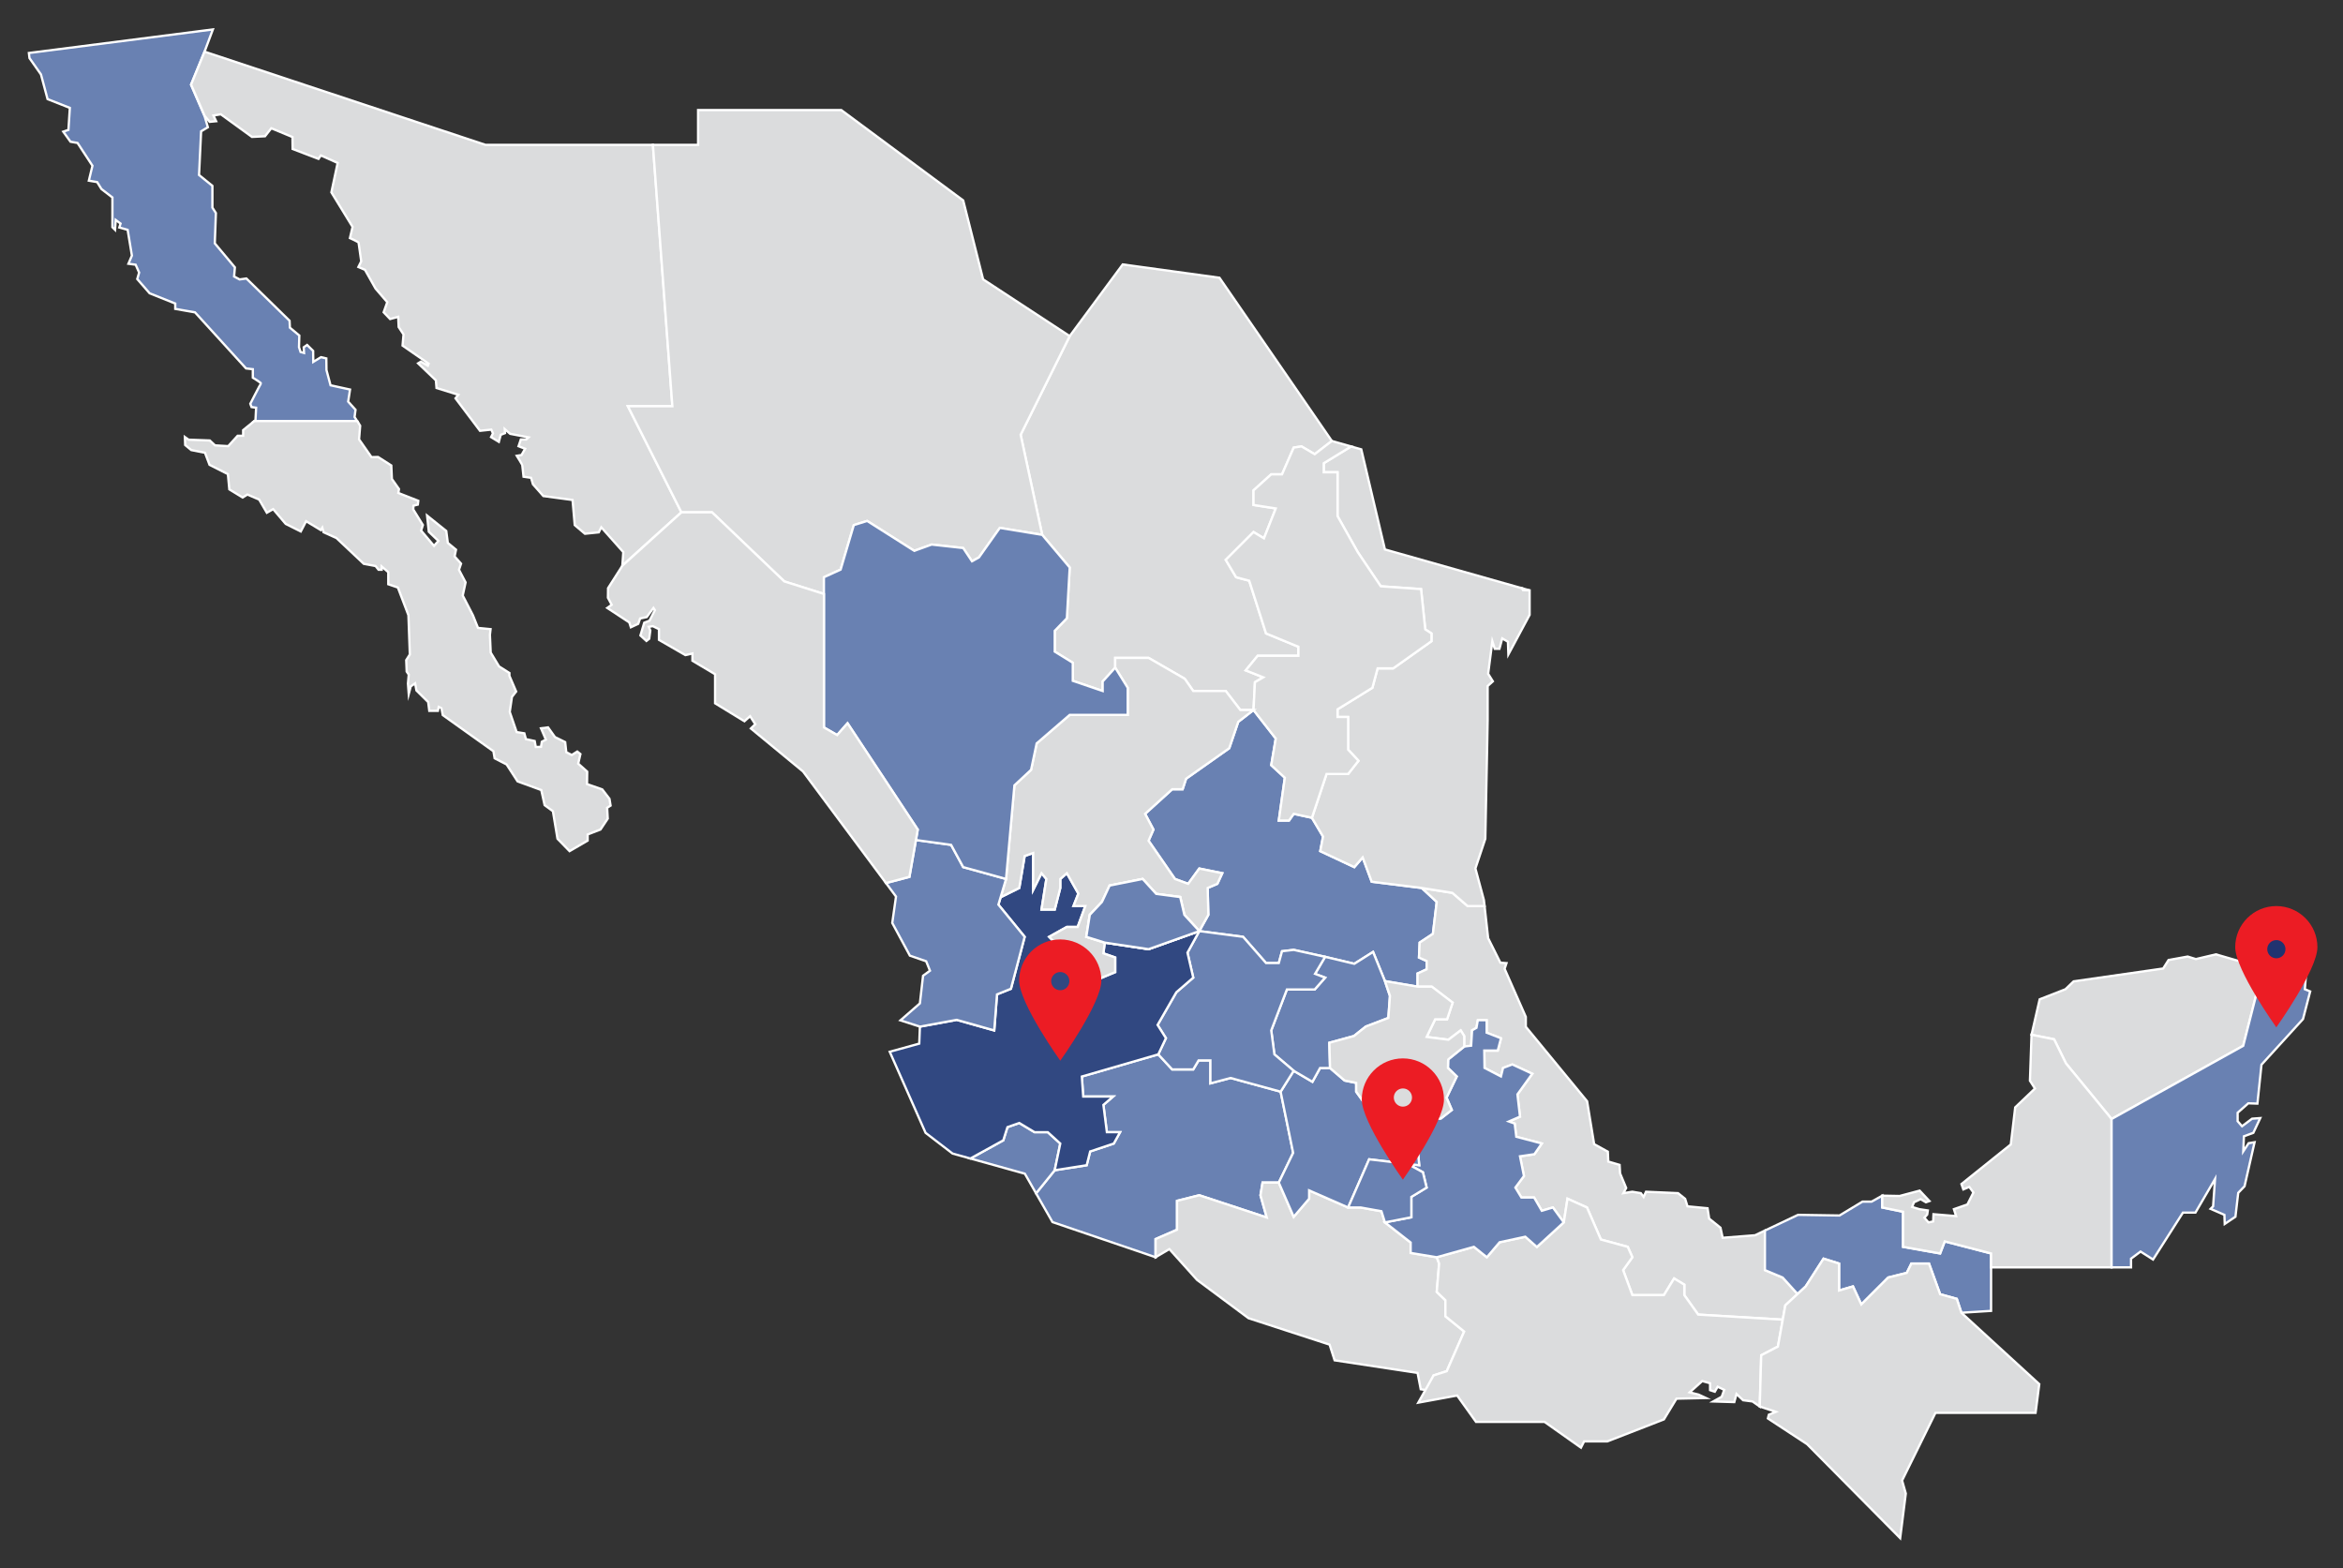 <?xml version="1.0" encoding="utf-8"?>
<!-- Generator: Adobe Illustrator 25.3.0, SVG Export Plug-In . SVG Version: 6.00 Build 0)  -->
<svg version="1.1" id="Capa_1" xmlns="http://www.w3.org/2000/svg" xmlns:xlink="http://www.w3.org/1999/xlink" x="0px" y="0px"
	 viewBox="0 0 511.9 342.57" style="enable-background:new 0 0 511.9 342.57;" xml:space="preserve">
<rect x="0" y="0" width="511.9" height="342.57" fill="#333333" stroke="none"/>
<style type="text/css">
	.st0{fill:#6981B2;stroke:#FFFFFF;stroke-width:0.5;stroke-miterlimit:10;}
	.st1{fill:#DBDCDD;stroke:#FFFFFF;stroke-width:0.5;stroke-miterlimit:10;}
	.st2{fill:#314881;stroke:#FFFFFF;stroke-width:0.5;stroke-miterlimit:10;}
	.st3{fill:#EC1C24;}
	.st4{fill:#314881;}
	.st5{fill:#DBDCDD;}
	.st6{fill:#203370;}
</style>
<g>
	<g>
		<polygon class="st0" points="257.16,268.66 257.16,262.35 262.02,261.13 276.76,265.99 275.39,261.13 275.85,258.36 
			279.39,258.36 282.53,251.87 279.79,238.5 268.86,235.51 264.45,236.68 264.45,231.67 261.87,231.67 260.7,233.64 256.1,233.64 
			253.06,230.35 236.36,235.19 236.66,239.56 243.19,239.56 241.07,241.39 241.83,247.35 244.71,247.35 243.34,249.83 
			238.18,251.56 237.42,254.57 230.44,255.66 226.36,260.71 229.95,266.99 252.47,274.67 252.47,270.7 		"/>
		<path class="st0" d="M44.69,11.29l1.82-4.86l-40.2,5.15l0.13,1.11l2.51,3.57l1.44,5.39l4.87,1.92l-0.31,4.81l-1.13,0.38l1.58,2.2
			l1.54,0.27l3.26,4.98l-0.79,3.26l1.82,0.31l0.93,1.51l2.4,1.85v6.49l0.58,0.58l0.14-2.16l1.06,0.79l-0.27,0.86l1.82,0.51
			l0.93,5.63l-0.76,1.78l1.58,0.21l0.76,1.72l-0.41,1.41l2.71,3.12l5.59,2.23v1.17l4.32,0.76l11.15,12.25l1.48,0.17v1.85
			c0,0,1.9,1.15,1.78,1.27c-0.12,0.12-2.33,4.43-2.33,4.43l0.27,0.72l1,0.14l-0.14,2.71l-0.27,0.22h22.49l-0.57-0.9l0.21-1.58
			l-1.61-1.78l0.41-2.64l-4.26-0.93l-0.89-3.33l-0.03-2.54l-1.17-0.27l-1.68,1.03l-0.03-2.4l-1.32-1.3l-0.74,0.51l0.07,1.24
			l-0.76-0.21l-0.34-1.06l0.07-2.54l-2.06-1.72l-0.07-1.51l-9.44-9.23l-1.48,0.21l-1.2-0.65l0.17-1.99l-4.39-5.25l0.24-6.62
			l-0.76-1.17v-4.77l-2.92-2.37l0.45-9.54l1.48-0.89l-0.72-2.44l-2.96-6.84L44.69,11.29z"/>
		<path class="st1" d="M137.18,88.75h9.72l-4.25-57.11h-36.6L44.69,11.29l-2.94,7.19l2.96,6.84l1.1,1.3l1.41-0.14l-0.58-1.24
			l1.61-0.27l6.8,4.94l2.85-0.14l1.37-1.75l4.63,1.92l0.03,2.61l5.66,2.16l0.51-0.76l3.67,1.65l-1.37,6.42l4.63,7.55l-0.58,2.44
			c0,0,1.89,0.86,1.89,1c0,0.14,0.58,4.08,0.58,4.08l-0.62,1.24l1.44,0.62l2.3,4.08l2.57,2.99l-0.79,2.2l1.41,1.48L87,69.22
			l0.1,2.23l1.06,1.61l-0.21,2.44l5.7,3.95l-0.17,0.45L91.97,79l-0.62,0.38l3.88,3.71l0.14,1.68l4.77,1.48l-0.62,0.77l5.35,7.1
			l2.47-0.26l0.36,0.82l-0.41,0.82l1.7,1.03l0.41-1.54l0.93-0.36l-0.05-0.88l1.18,1.03l4.02,0.77l-0.51,0.46h-1.18l-0.5,1.48
			l1.44,0.55l-0.79,1.37l-1.03,0.17c0,0,1.2,1.92,1.2,2.06c0,0.14,0.27,2.51,0.27,2.51l1.65,0.24l0.41,1.41l2.27,2.57l6.38,0.86
			l0.48,5.49l2.23,1.89l3.02-0.31l0.55-1.1l4.81,5.42l-0.21,2.95l12.9-11.66L137.18,88.75z"/>
		<polygon class="st1" points="227.7,116.85 233.71,123.98 233.09,135.07 230.44,137.81 230.44,142.36 234.38,144.79 234.38,148.74 
			240.91,150.96 240.91,148.89 243.65,145.86 243.65,143.73 250.94,143.73 258.84,148.29 260.7,150.96 267.8,150.96 270.99,155.12 
			273.87,155.12 274.18,149.04 276,147.98 272.17,146.46 274.78,143.27 283.68,143.27 283.68,141.3 276.61,138.39 272.93,126.87 
			270.07,126.11 267.8,122.31 273.87,116.24 276.15,117.61 278.73,111.08 273.87,110.32 273.87,107.13 277.74,103.63 280.1,103.63 
			282.65,97.79 284.35,97.53 287.24,99.23 290.98,96.34 266.43,60.68 245.29,57.77 233.71,73.43 222.99,94.98 		"/>
		<polygon class="st0" points="311.69,211.77 311.69,209.95 310.02,209.19 310.17,205.93 313.06,204.02 313.9,197.04 310.63,194 
			299.69,192.63 297.72,187.32 295.89,189.44 288.45,185.95 289.06,182.76 286.63,178.66 282.65,177.8 281.62,179.27 279.39,179.27 
			280.71,169.91 277.74,167.17 278.73,161.35 273.87,155.12 270.53,157.7 268.56,163.47 259.14,170.12 258.38,172.43 256.1,172.43 
			250.18,177.8 252,181.24 250.94,183.68 256.71,192.03 259.59,193.09 262.02,189.75 267.04,190.77 265.97,193.09 263.85,194 
			264,199.87 262.02,203.42 271.59,204.67 276.61,210.4 279.39,210.4 280.1,207.82 282.65,207.52 289.51,209.04 295.89,210.56 
			299.99,207.97 302.58,214.35 309.71,215.57 309.71,212.68 		"/>
		<polygon class="st1" points="316.09,299.56 319.89,290.9 315.79,287.56 315.79,284.06 313.9,282.24 314.42,276.05 313.9,274.67 
			308.2,273.74 308.2,271.46 302.58,267.06 301.82,264.62 297.26,263.8 294.54,263.8 286.02,260.07 286.02,261.89 282.65,265.84 
			279.39,258.36 275.85,258.36 275.39,261.13 276.76,265.99 262.02,261.13 257.16,262.35 257.16,268.66 252.47,270.7 252.47,274.67 
			255.49,272.89 261.53,279.62 272.78,287.99 290.49,293.76 291.59,297.19 309.71,299.94 310.4,303.51 311.61,303.71 313.21,300.49 
					"/>
		<g>
			<polygon class="st1" points="392.73,282.7 389.47,279.1 385.6,277.48 385.6,268.84 383.44,269.87 376.37,270.42 375.89,268.22 
				373.42,266.23 373.07,263.97 368.68,263.55 368.17,261.91 366.62,260.67 359.62,260.36 359.1,261.5 358.49,260.67 356.63,260.36 
				354.68,260.67 355.29,259.54 353.96,256.35 353.85,254.49 351.38,253.77 351.28,251.61 348.29,249.96 346.75,240.59 
				333.36,224.32 333.36,222.16 328.73,211.66 329.14,210.42 327.8,210.32 325.13,204.97 324.35,197.95 320.65,197.95 
				317.31,195.06 310.63,194 313.9,197.04 313.06,204.02 310.17,205.93 310.02,209.19 311.69,209.95 311.69,211.77 309.71,212.68 
				309.71,215.57 312.8,215.57 317.36,219.06 316.14,222.71 313.54,222.71 311.69,226.55 316.45,227.16 319.13,225.12 
				319.89,226.34 319.89,229.29 321.41,228.48 321.61,225.12 322.57,224.58 322.88,222.91 324.8,222.91 324.8,225.64 327.94,226.86 
				327.23,229.54 324.29,229.54 324.35,233.34 327.94,235.19 328.4,233.34 330.42,232.58 334.77,234.6 331.53,239.11 332.09,243.97 
				329.66,245.03 330.93,245.49 331.28,248.37 336.85,249.83 335.23,252.17 332.09,252.63 332.95,256.93 331.08,259.46 
				332.4,261.64 335.18,261.64 336.85,264.52 339.28,263.8 341.66,267.06 342.47,261.89 346.72,263.8 349.76,270.8 355.63,272.4 
				356.64,274.67 354.62,277.48 356.64,282.95 363.53,282.95 365.76,279.31 367.99,280.66 367.99,282.95 371.02,287.2 389.5,288.31 
				390.06,285.18 			"/>
			<polygon class="st1" points="367.99,282.95 367.99,280.66 365.76,279.31 363.53,282.95 356.64,282.95 354.62,277.48 
				356.64,274.67 355.63,272.4 349.76,270.8 346.72,263.8 342.47,261.89 341.66,267.06 335.79,272.43 333.26,270.19 327.64,271.41 
				324.85,274.67 322.02,272.4 313.9,274.67 314.42,276.05 313.9,282.24 315.79,284.06 315.79,287.56 319.89,290.9 316.09,299.56 
				313.21,300.49 309.87,306.44 318.36,304.88 322.48,310.64 337.45,310.64 345.41,316.27 346.1,314.9 351.18,314.9 363.53,310.1 
				366.28,305.57 372.73,305.43 371.08,304.67 369.16,304.19 371.91,301.72 373.62,302.2 373.62,303.71 374.65,304.05 
				375.27,302.96 376.71,303.64 376.16,305.15 374.31,306.18 378.91,306.32 379.39,304.54 380.83,305.91 382.89,306.18 
				384.47,307.28 384.79,296.09 388.44,294.19 389.5,288.31 371.02,287.2 			"/>
		</g>
		<polygon class="st0" points="424.89,271.21 423.88,273.84 415.78,272.4 415.78,264.73 411.24,263.8 411.24,261.22 408.91,262.52 
			406.92,262.52 401.9,265.55 392.84,265.41 385.6,268.84 385.6,277.48 389.47,279.1 392.73,282.7 394.51,281.05 398.41,274.98 
			401.8,276.05 401.8,281.94 404.84,281.05 406.66,284.98 412.54,279.1 416.59,278.09 417.6,276.05 421.45,276.05 423.88,282.75 
			427.52,283.76 428.53,286.8 435.01,286.39 435.01,276.88 435.01,273.84 		"/>
		<polygon class="st1" points="289.21,103.18 292.22,103.18 292.22,112.75 296.65,120.64 301.67,128.09 310.47,128.7 311.39,137.5 
			312.75,138.39 312.75,140.08 304.4,146.01 300.98,146.01 299.84,150.26 292.22,154.97 292.22,156.64 294.54,156.64 294.54,163.78 
			296.8,166.21 294.54,169.09 289.82,169.09 286.63,178.66 289.06,182.76 288.45,185.95 295.89,189.44 297.72,187.32 299.69,192.63 
			310.63,194 317.31,195.06 320.65,197.95 324.35,197.95 324.2,196.63 322.35,189.73 324.51,183.24 324.92,162.96 325.02,157.29 
			325.02,149.88 326.16,148.85 325.13,147.2 326.05,140.1 326.57,141.74 327.6,141.74 328.21,139.48 329.45,140.2 329.55,142.98 
			334.19,134.33 334.19,128.98 332.75,128.87 332.59,128.53 302.58,120.04 297.41,98.17 295.19,97.54 289.21,101.2 		"/>
		<polygon class="st1" points="277.74,167.17 280.71,169.91 279.39,179.27 281.62,179.27 282.65,177.8 286.63,178.66 289.82,169.09 
			294.54,169.09 296.8,166.21 294.54,163.78 294.54,156.64 292.22,156.64 292.22,154.97 299.84,150.26 300.98,146.01 304.4,146.01 
			312.75,140.08 312.75,138.39 311.39,137.5 310.47,128.7 301.67,128.09 296.65,120.64 292.22,112.75 292.22,103.18 289.21,103.18 
			289.21,101.2 295.19,97.54 290.98,96.34 287.24,99.23 284.35,97.53 282.65,97.79 280.1,103.63 277.74,103.63 273.87,107.13 
			273.87,110.32 278.73,111.08 276.15,117.61 273.87,116.24 267.8,122.31 270.07,126.11 272.93,126.87 276.61,138.39 283.68,141.3 
			283.68,143.27 274.78,143.27 272.17,146.46 276,147.98 274.18,149.04 273.87,155.12 278.73,161.35 		"/>
		<path class="st0" d="M339.28,263.8l-2.43,0.72l-1.67-2.89h-2.78l-1.32-2.18l1.87-2.53l-0.86-4.3l3.14-0.46l1.62-2.34l-5.57-1.47
			l-0.35-2.88l-1.27-0.46l2.43-1.06l-0.56-4.86l3.24-4.51l-4.35-2.03l-2.03,0.76l-0.46,1.86l-3.59-1.86l-0.05-3.8h2.94l0.71-2.68
			l-3.14-1.22v-2.73h-1.92l-0.3,1.67l-0.96,0.55l-0.2,3.35l-1.52,0.18l-3.47,2.79c-0.02,0.01-0.03,0.03-0.03,0.06l-0.05,1.83
			l1.92,1.86l-2.23,4.62l1.15,2.69l-2.39,1.87H310l-0.64,2.43l0.71,7.77l-2.53-0.3l3.34,1.85l0.81,3.34l-3.33,2.03v4.46l-5.78,1.12
			l5.62,4.4v2.28l5.7,0.94l8.12-2.27l2.83,2.27l2.78-3.27l5.62-1.21l2.53,2.24l5.87-5.38L339.28,263.8z"/>
		<polygon class="st0" points="307.54,254.27 307.54,254.27 310.07,254.57 309.36,246.8 310,244.37 310.88,241.03 305.01,239.72 
			305.01,237.18 300.45,237.89 298.12,241.03 296.3,238.5 296.3,236.58 293.77,236.07 290.58,233.34 288.4,233.34 286.74,236.34 
			282.65,233.94 279.79,238.5 282.53,251.87 279.39,258.36 282.65,265.84 286.02,261.89 286.02,260.07 294.54,263.8 299.13,253.28 
					"/>
		<polygon class="st1" points="53.12,93.97 53.12,95.2 51.92,95.2 49.86,97.47 46.98,97.3 45.84,96.23 41.21,96.06 40.39,95.48 
			40.46,97.23 41.79,98.33 44.78,98.91 45.78,101.55 49.79,103.58 50.1,106.91 53.02,108.69 54.05,108.04 56.62,109.14 58.3,112.02 
			59.68,111.23 62.42,114.46 65.72,116.11 66.88,113.87 70.08,115.8 70.42,115.28 70.69,116.28 73.51,117.55 79.48,123.18 
			82.05,123.66 82.71,124.48 83.39,124.48 83.39,123.76 84.83,125 84.83,127.64 86.93,128.36 89.23,134.4 89.54,142.98 
			88.75,144.22 88.85,146.72 89.3,147.37 89.13,149.33 89.3,151.63 89.74,149.95 90.7,149.3 90.98,150.84 93.55,153.38 93.79,155.3 
			95.68,155.3 95.85,154.44 96.44,154.72 96.74,156.23 107.8,164.12 108.07,165.67 110.68,167.01 113.08,170.71 118.26,172.6 
			118.99,175.9 120.8,177.23 121.8,183.24 124.44,185.95 128.39,183.65 128.39,182.31 131.2,181.22 132.78,178.85 132.65,176.48 
			133.4,176 133.16,174.52 131.58,172.46 128.25,171.3 128.29,168.58 126.33,166.83 126.81,164.74 126.12,164.19 124.92,164.95 
			123.72,164.33 123.48,162.13 121.25,161.03 119.74,158.91 118.2,159.11 119.26,161.58 118.37,162.06 118.2,163.16 117.06,163.2 
			116.82,161.89 114.9,161.48 114.56,160.21 112.88,159.94 111.37,155.54 111.85,152.25 112.77,151.08 111.3,147.65 111.3,147.03 
			109.03,145.59 107.21,142.57 107.04,138.69 107.18,137.45 104.43,137.18 103.33,134.43 101.1,130.11 101.72,127.23 100.28,124.48 
			100.73,123.14 99.32,121.56 99.63,120.09 97.84,118.61 97.5,116 93.31,112.64 93.69,116.17 95.78,118.17 94.82,119.26 
			92.01,115.93 92.39,114.7 90.29,111.3 90.33,110.48 91.29,110.24 91.39,109.41 87.03,107.7 87.17,106.84 85.62,104.64 
			85.49,101.69 82.6,99.84 81.16,99.87 78.45,95.99 78.69,93.01 78.06,91.99 55.56,91.99 		"/>
		<polygon class="st0" points="289.51,213.59 287.24,216.17 281.16,216.17 277.74,225.12 278.43,230.35 282.65,233.94 
			286.74,236.34 288.4,233.34 290.58,233.34 290.43,227.82 295.79,226.35 298.4,224.28 303.32,222.4 303.67,217.59 302.58,214.35 
			299.99,207.97 295.89,210.56 289.51,209.04 287.31,212.76 		"/>
		<polygon class="st0" points="278.43,230.35 277.74,225.12 281.16,216.17 287.24,216.17 289.51,213.59 287.31,212.76 
			289.51,209.04 282.65,207.52 280.1,207.82 279.39,210.4 276.61,210.4 271.59,204.67 262.02,203.42 259.44,208.13 260.7,213.59 
			257.01,216.78 252.91,223.92 254.73,226.81 253.06,230.35 256.1,233.64 260.7,233.64 261.87,231.67 264.45,231.67 264.45,236.68 
			268.86,235.51 279.79,238.5 282.65,233.94 		"/>
		<polygon class="st1" points="137.18,88.75 148.88,111.93 155.56,111.93 171.35,127.02 180.01,129.76 180.01,126.11 183.66,124.44 
			186.54,114.72 189.46,113.81 199.75,120.34 203.55,118.97 210.44,119.73 212.36,122.62 213.88,121.78 218.44,115.33 227.7,116.85 
			222.99,94.98 233.71,73.43 214.79,61.03 210.44,43.79 183.81,24.05 152.52,24.05 152.52,31.64 142.65,31.64 146.9,88.75 		"/>
		<polygon class="st1" points="451.37,232.32 461.34,244.47 490.1,228.48 494.43,211.5 484.14,208.5 479.75,209.53 477.96,208.98 
			473.78,209.74 472.61,211.59 453.05,214.4 451.26,216.12 445.63,218.32 443.85,226.07 448.78,227.06 		"/>
		<polygon class="st1" points="415.78,264.73 415.78,272.4 423.88,273.84 424.89,271.21 435.01,273.84 435.01,276.88 461.34,276.88 
			461.34,244.47 451.37,232.32 448.78,227.06 443.85,226.07 443.5,236.1 444.6,237.81 440.28,241.93 439.32,250.03 428.54,258.68 
			428.95,259.85 430.25,259.3 431.15,260.53 430.25,262.32 429.84,263.14 426.89,264.17 427.37,265.68 422.43,265.27 422.36,266.85 
			421.33,267.06 420.44,266.03 421.06,265.34 421.19,264.45 419.34,264.17 417.76,263.69 418.17,262.66 419.62,261.98 
			420.78,262.66 421.54,262.39 419.41,260.12 415.02,261.29 411.24,261.22 411.24,263.8 		"/>
		<polygon class="st0" points="461.34,244.47 461.34,276.88 465.59,276.88 465.59,274.98 467.67,273.43 470.4,275.17 476.93,264.92 
			479.66,264.92 483.94,257.58 483.52,263.55 482.97,264.1 485.99,265.41 486.06,267.4 488.4,265.82 489.01,260.6 490.39,259.16 
			492.58,249.55 491.28,249.76 490.11,251.54 490.25,248.25 492.31,247.49 493.82,244.27 492.04,244.4 489.84,246.05 488.88,244.95 
			488.88,243.1 491.21,241.04 493.2,241.11 494.09,232.6 503.16,222.64 504.73,216.6 503.57,216.12 503.91,211.59 502.26,211.8 
			500.55,208.23 497.53,207.61 495.81,208.71 498.42,209.26 498.08,211.18 495.67,211.87 494.43,211.5 490.1,228.48 		"/>
		<polygon class="st0" points="231.65,249.83 228.92,247.35 226.03,247.35 222.69,245.34 220.11,246.25 219.2,249.13 212.01,253.1 
			212.01,253.1 223.91,256.42 226.36,260.71 230.44,255.66 		"/>
		<g>
			<polygon class="st1" points="257.85,195.98 252.61,195.29 249.65,192.03 242.43,193.47 240.76,197.04 238.1,199.87 
				237.34,204.67 241.37,205.93 250.94,207.37 262.02,203.42 258.76,199.87 			"/>
			<polygon class="st2" points="241.37,205.93 241.07,208.28 243.65,209.19 243.65,212.38 239.09,214.28 236.51,212.99 
				236.85,218.49 228.61,215.11 225.88,215.11 227.87,211.62 230.44,209.34 230.44,205.93 229.22,204.67 233.09,202.51 
				235.45,202.51 237.12,197.95 234.53,197.95 235.6,195.22 233.09,190.77 231.65,192.03 231.65,194 230.44,198.71 227.55,198.71 
				228.61,192.03 227.55,190.77 225.73,194.41 225.73,186.36 223.87,187.01 222.69,194 218.62,196.02 218.13,197.64 223.87,204.67 
				220.87,216.02 217.83,217.24 217.22,225.12 209.02,222.81 200.98,224.29 200.84,228 194.39,229.78 202.22,247.49 208.12,252.02 
				212.01,253.1 212.01,253.1 219.2,249.13 220.11,246.25 222.69,245.34 226.03,247.35 228.92,247.35 231.65,249.83 230.44,255.66 
				237.42,254.57 238.18,251.56 243.34,249.83 244.71,247.35 241.83,247.35 241.07,241.39 243.19,239.56 236.66,239.56 
				236.36,235.19 253.06,230.35 254.73,226.81 252.91,223.92 257.01,216.78 260.7,213.59 259.44,208.13 262.02,203.42 
				250.94,207.37 			"/>
			<polygon class="st1" points="270.99,155.12 267.8,150.96 260.7,150.96 258.84,148.29 250.94,143.73 243.65,143.73 243.65,145.86 
				246.38,150.26 246.38,156.18 233.71,156.18 226.49,162.41 225.27,168.18 221.63,171.57 219.8,192.03 218.62,196.02 222.69,194 
				223.87,187.01 225.73,186.36 225.73,194.41 227.55,190.77 228.61,192.03 227.55,198.71 230.44,198.71 231.65,194 231.65,192.03 
				233.09,190.77 235.6,195.22 234.53,197.95 237.12,197.95 235.45,202.51 233.09,202.51 229.22,204.67 230.44,205.93 
				230.44,209.34 227.87,211.62 225.88,215.11 228.61,215.11 236.85,218.49 236.51,212.99 239.09,214.28 243.65,212.38 
				243.65,209.19 241.07,208.28 241.37,205.93 237.34,204.67 238.1,199.87 240.76,197.04 242.43,193.47 249.65,192.03 
				252.61,195.29 257.85,195.98 258.76,199.87 262.02,203.42 264,199.87 263.85,194 265.97,193.09 267.04,190.77 262.02,189.75 
				259.59,193.09 256.71,192.03 250.94,183.68 252,181.24 250.18,177.8 256.1,172.43 258.38,172.43 259.14,170.12 268.56,163.47 
				270.53,157.7 273.87,155.12 			"/>
		</g>
		<polygon class="st0" points="207.8,184.58 200.11,183.52 198.69,191.57 193.57,192.92 195.76,195.87 194.94,201.64 198.79,208.78 
			202.35,210.01 203.18,212.07 201.67,213.17 200.98,219.21 196.73,222.92 200.98,224.29 209.02,222.81 217.22,225.12 
			217.83,217.24 220.87,216.02 223.87,204.67 218.13,197.64 219.8,192.03 210.44,189.44 		"/>
		<polygon class="st0" points="243.65,145.86 240.91,148.89 240.91,150.96 234.38,148.74 234.38,144.79 230.44,142.36 
			230.44,137.81 233.09,135.07 233.71,123.98 227.7,116.85 218.44,115.33 213.88,121.78 212.36,122.62 210.44,119.73 203.55,118.97 
			199.75,120.34 189.46,113.81 186.54,114.72 183.66,124.44 180.01,126.11 180.01,129.76 180.01,158.92 182.9,160.59 185.17,158.01 
			200.51,181.24 200.11,183.52 207.8,184.58 210.44,189.44 219.8,192.03 221.63,171.57 225.27,168.18 226.49,162.41 233.71,156.18 
			246.38,156.18 246.38,150.26 		"/>
		<polygon class="st1" points="200.51,181.24 185.17,158.01 182.9,160.59 180.01,158.92 180.01,129.76 171.35,127.02 155.56,111.93 
			148.88,111.93 135.98,123.59 132.85,128.5 132.82,130.59 133.64,132.13 132.68,132.82 137.49,135.98 137.83,137.04 139.44,136.29 
			139.85,135.12 141.3,134.81 142.77,132.82 143.08,133.3 141.91,135.6 140.75,136.05 139.92,138.83 141.23,140.03 141.84,139.55 
			142.08,137.76 141.74,136.94 142.63,136.8 143.97,137.45 143.97,139.79 149.74,143.12 151.28,142.77 151.28,144.35 156.23,147.3 
			156.23,153.65 162.64,157.57 163.88,156.47 165.01,158.22 164.05,159.15 175.45,168.55 193.57,192.92 198.69,191.57 		"/>
		<polygon class="st1" points="334.19,128.98 332.59,128.53 332.75,128.87 		"/>
		<path class="st1" d="M296.3,236.58v1.92l1.82,2.53l2.33-3.14l4.56-0.71v2.53l5.87,1.32l-0.88,3.34h4.8l2.39-1.87l-1.15-2.69
			l2.23-4.62l-1.92-1.86l0.05-1.83c0-0.02,0.01-0.04,0.03-0.06l3.47-2.79v-2.32l-0.76-1.22l-2.68,2.04l-4.76-0.61l1.85-3.85h2.61
			l1.22-3.65l-4.56-3.49h-3.09l-7.14-1.21l1.09,3.24l-0.35,4.81l-4.91,1.87l-2.61,2.08l-5.37,1.47l0.15,5.52l3.19,2.73L296.3,236.58
			z"/>
		<polygon class="st0" points="308.35,261.49 311.69,259.46 310.88,256.12 307.54,254.27 299.13,253.28 294.54,263.8 297.26,263.8 
			301.82,264.62 302.58,267.06 308.35,265.94 		"/>
		<polygon class="st1" points="310,244.37 310,244.37 310.88,241.03 		"/>
		<polygon class="st1" points="309.36,246.8 310,244.37 310,244.37 		"/>
		<polygon class="st1" points="257.85,195.98 252.61,195.29 249.65,192.03 242.43,193.47 240.76,197.04 238.1,199.87 237.34,204.67 
			241.37,205.93 250.94,207.37 262.02,203.42 258.76,199.87 		"/>
		<polygon class="st1" points="415.57,323.45 422.86,308.67 444.73,308.67 445.54,302.39 428.53,286.8 427.52,283.76 423.88,282.75 
			421.45,276.05 417.6,276.05 416.59,278.09 412.54,279.1 406.66,284.98 404.84,281.05 401.8,281.94 401.8,276.05 398.41,274.98 
			394.51,281.05 390.06,285.18 388.44,294.19 384.79,296.09 384.47,307.28 387.97,308.45 386.46,309.07 386.25,309.89 
			394.83,315.52 415.15,336.04 416.38,326.29 		"/>
		<polygon class="st0" points="257.85,195.98 252.61,195.29 249.65,192.03 242.43,193.47 240.76,197.04 238.1,199.87 237.34,204.67 
			241.37,205.93 250.94,207.37 262.02,203.42 258.76,199.87 		"/>
	</g>
	<g>
		<path class="st3" d="M240.63,214.22c0,4.96-8.98,17.51-8.98,17.51s-8.98-12.55-8.98-17.51c0-4.96,4.02-8.98,8.98-8.98
			C236.61,205.25,240.63,209.27,240.63,214.22z"/>
		<circle class="st4" cx="231.65" cy="214.35" r="1.99"/>
	</g>
	<g>
		<path class="st3" d="M315.48,240.21c0,4.96-8.98,17.51-8.98,17.51s-8.98-12.55-8.98-17.51c0-4.96,4.02-8.98,8.98-8.98
			C311.46,231.23,315.48,235.25,315.48,240.21z"/>
		<circle class="st5" cx="306.51" cy="239.78" r="1.99"/>
	</g>
	<g>
		<path class="st3" d="M506.31,206.93c0,4.96-8.98,17.51-8.98,17.51s-8.98-12.55-8.98-17.51s4.02-8.98,8.98-8.98
			C502.29,197.95,506.31,201.97,506.31,206.93z"/>
		<circle class="st6" cx="497.34" cy="207.37" r="1.99"/>
	</g>
</g>
</svg>
